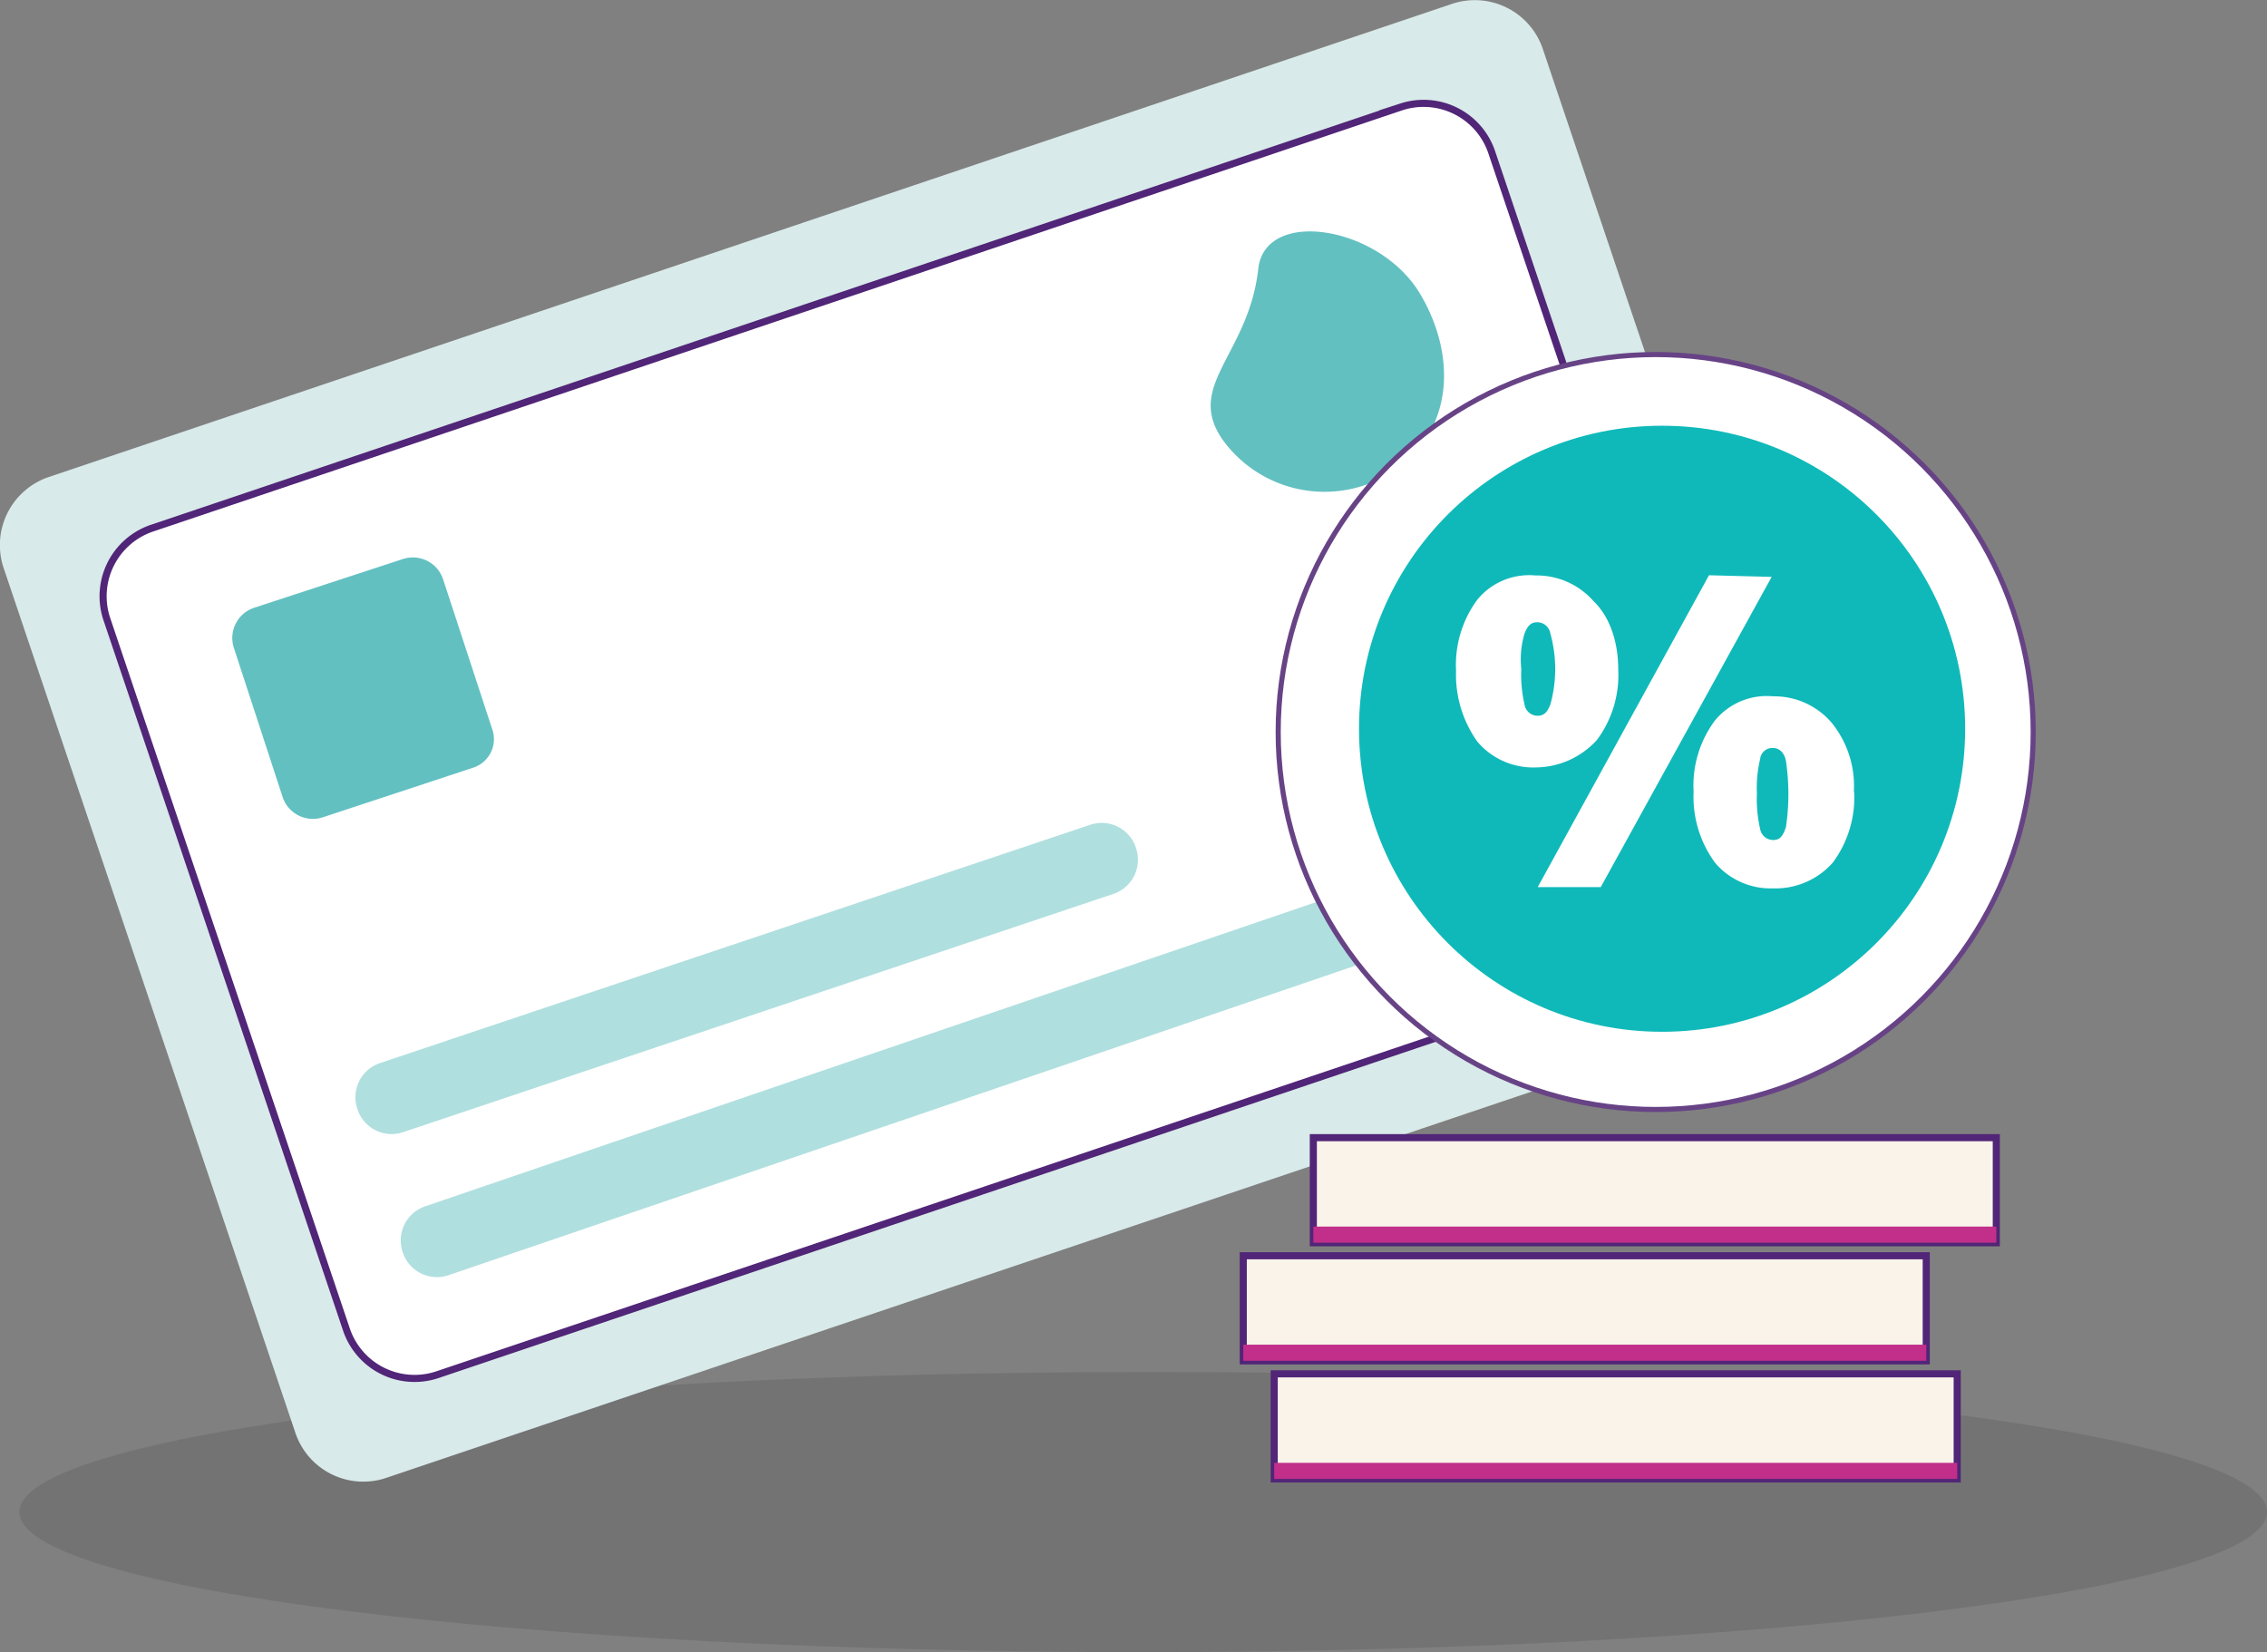 <svg xmlns="http://www.w3.org/2000/svg" viewBox="0 0 319.41 232.8"><rect x="0" y="0" width="319.41" height="232.8" fill="#808080" stroke="none"/><defs><style>.cls-1{opacity:0.1;}.cls-1,.cls-5{isolation:isolate;}.cls-2{fill-rule:evenodd;}.cls-3{fill:#d8eae9;}.cls-4,.cls-7,.cls-9{fill:#fff;}.cls-10,.cls-4{stroke:#512577;stroke-miterlimit:10;}.cls-5,.cls-6{fill:#62c0c1;}.cls-5{opacity:0.5;}.cls-7{stroke:#674386;stroke-linecap:round;stroke-linejoin:round;stroke-width:0.72px;}.cls-8{fill:#10b9b9;}.cls-10{fill:#f9f3ea;}.cls-11{fill:#c12f8a;}</style></defs><g id="Layer_2" data-name="Layer 2"><g id="Layer_1-2" data-name="Layer 1"><g class="cls-1"><path class="cls-2" d="M319.41,213.06c0,10.89-70.82,19.74-158.34,19.74C73.7,232.8,2.74,224,2.74,213.06s70.82-19.73,158.33-19.73c87.37-.15,158.34,8.7,158.34,19.73"></path></g><path class="cls-3" d="M217.41,7l41,121.65a10.13,10.13,0,0,1-6.22,12.89L54.33,208.28a10.1,10.1,0,0,1-12.75-6.49L.55,80.15a10.13,10.13,0,0,1,6.22-12.9L204.66.52A10.11,10.11,0,0,1,217.41,7Z"></path><path class="cls-4" d="M210.21,21.55l33.69,99.9a10.13,10.13,0,0,1-6.22,12.89L61.54,193.74a10.13,10.13,0,0,1-12.76-6.49L15.09,87.35a10.13,10.13,0,0,1,6.22-12.89l176.14-59.4A10.13,10.13,0,0,1,210.21,21.55Z"></path><path class="cls-5" d="M231.22,122.33,63.14,179.71a5.07,5.07,0,0,1-6.4-3.26h0A5.08,5.08,0,0,1,59.86,170L227.94,112.6a5.08,5.08,0,0,1,6.4,3.26h0A5.08,5.08,0,0,1,231.22,122.33Z"></path><path id="Path" class="cls-6" d="M200.23,41.65c4.89,8.44,4.54,18.47-3.22,24.28a17.71,17.71,0,0,1-24.58-3.74c-5.7-7.8,3.46-12.06,4.85-24.26C178.17,29.16,194.61,31.81,200.23,41.65Z"></path><path id="Path-2" data-name="Path" class="cls-6" d="M66.62,108.19l-21.21,7a4.49,4.49,0,0,1-5.57-2.82L32.93,91.23a4.49,4.49,0,0,1,2.82-5.57l21.09-6.91a4.49,4.49,0,0,1,5.57,2.82l6.91,21.09a4.23,4.23,0,0,1-2.7,5.53Z"></path><g id="Group-12"><circle id="Oval" class="cls-7" cx="233.28" cy="103.15" r="53.19"></circle><circle id="Oval-2" data-name="Oval" class="cls-8" cx="234.18" cy="102.69" r="42.7"></circle><path id="Path_2541" data-name="Path 2541" class="cls-9" d="M228,94.27a15.32,15.32,0,0,1-3,10,11.78,11.78,0,0,1-8.65,3.87,10.28,10.28,0,0,1-8.2-3.64,16.26,16.26,0,0,1-3-10,15.47,15.47,0,0,1,3-10,9.44,9.44,0,0,1,8.2-3.41,10.66,10.66,0,0,1,8.19,3.64C226.9,87,228,90.63,228,94.27m-13.66,0a18.47,18.47,0,0,0,.46,5,1.87,1.87,0,0,0,1.82,1.59c.91,0,1.36-.45,1.82-1.59a18.72,18.72,0,0,0,0-10,1.89,1.89,0,0,0-1.82-1.59c-.91,0-1.37.46-1.82,1.59a12.78,12.78,0,0,0-.46,5m35.29-13L225.54,125h-8.88l24.13-43.94,8.88.23Zm11.61,30.27a15.38,15.38,0,0,1-3,10,10.75,10.75,0,0,1-8.43,3.64,10.24,10.24,0,0,1-8.19-3.64,15.72,15.72,0,0,1-3-10,15.31,15.31,0,0,1,3-10,9.44,9.44,0,0,1,8.19-3.42,10.66,10.66,0,0,1,8.2,3.65,14.12,14.12,0,0,1,3.19,9.78m-13.66.23a18.86,18.86,0,0,0,.45,5,1.88,1.88,0,0,0,1.82,1.59c.91,0,1.37-.45,1.82-1.82a31.7,31.7,0,0,0,0-9.33c-.22-1.14-.91-1.82-1.82-1.82a1.73,1.73,0,0,0-1.82,1.59,17.23,17.23,0,0,0-.45,4.78"></path></g><path class="cls-5" d="M156.93,125.94,56.76,159.55a5.07,5.07,0,0,1-6.4-3.26h0a5.08,5.08,0,0,1,3.12-6.47l100.17-33.61a5.07,5.07,0,0,1,6.4,3.26h0A5.08,5.08,0,0,1,156.93,125.94Z"></path><rect class="cls-10" x="185.04" y="160.31" width="96.23" height="14.81"></rect><rect class="cls-11" x="185.04" y="172.84" width="96.23" height="2.27"></rect><rect class="cls-10" x="175.17" y="176.95" width="96.23" height="14.81"></rect><rect class="cls-11" x="175.17" y="189.48" width="96.23" height="2.27"></rect><rect class="cls-10" x="179.53" y="193.59" width="96.23" height="14.81"></rect><rect class="cls-11" x="179.53" y="206.13" width="96.23" height="2.27"></rect></g></g></svg>